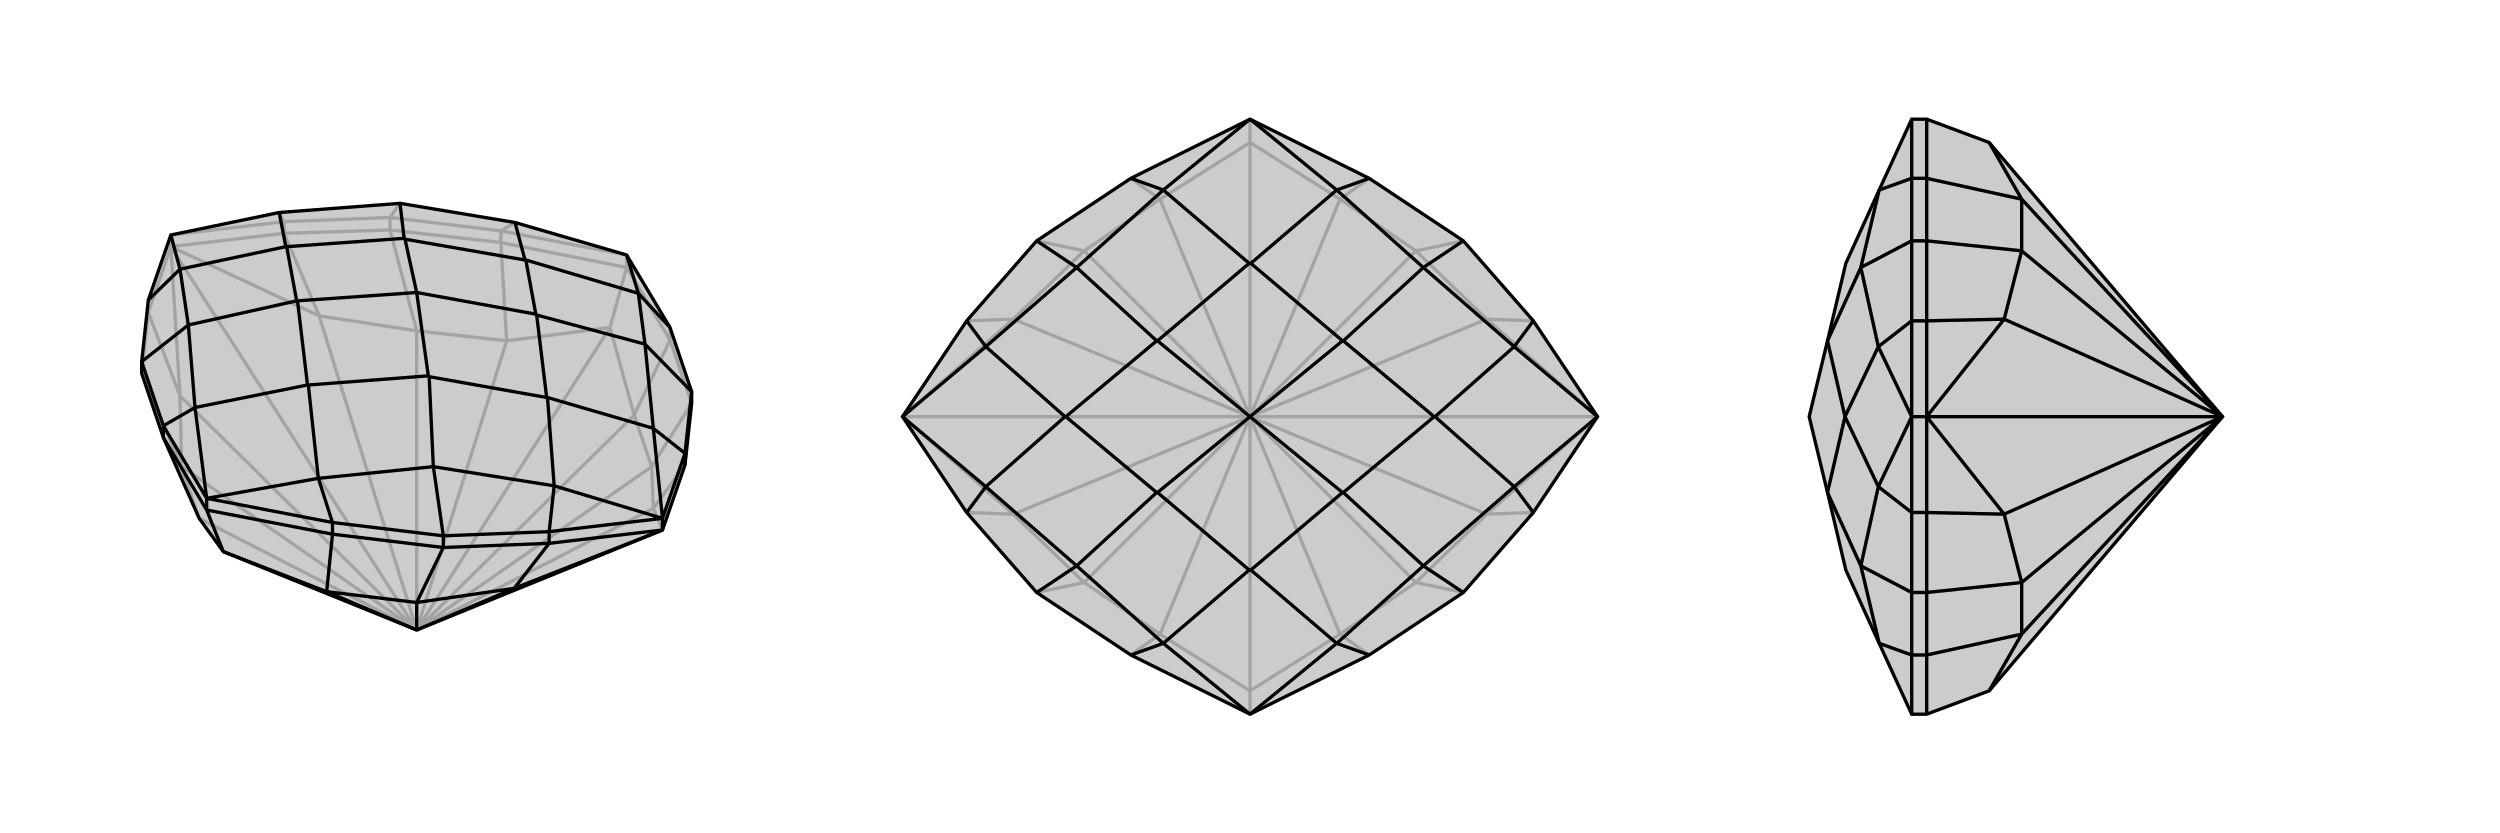 <svg xmlns="http://www.w3.org/2000/svg" viewBox="0 0 3000 1000">
    <g stroke="currentColor" stroke-width="4" fill="none" transform="translate(0 120)">
        <path fill="currentColor" stroke="none" fill-opacity=".2" d="M795,516L822,438L830,364L830,350L804,273L752,186L618,147L480,124L335,135L205,162L178,240L170,314L170,328L196,405L239,502L268,542L500,636z" />
<path stroke-opacity=".2" d="M500,636L784,490M500,636L782,440M500,636L761,378M500,636L732,273M500,636L608,289M500,636L500,277M500,636L383,259M500,636L205,176M500,636L216,355M500,636L218,440M500,636L239,502M752,201L752,186M804,288L804,273M601,171L601,157M468,156L468,141M341,160L341,146M178,255L178,240M205,176L205,162M795,516L784,490M205,176L383,259M205,176L341,160M205,176L216,355M205,176L178,255M784,490L782,440M784,490L822,438M500,277L383,259M468,156L341,160M383,259L341,160M216,355L218,440M170,328L178,255M216,355L178,255M782,440L761,378M830,364L804,288M782,440L830,364M500,277L608,289M468,156L601,171M500,277L468,156M218,440L239,502M218,440L170,328M761,378L732,273M804,288L752,201M761,378L804,288M732,273L608,289M752,201L601,171M608,289L601,171M732,273L752,201M601,157L752,186M601,157L468,141M601,157L618,147M468,141L341,146M468,141L480,124M341,146L205,162M341,146L335,135" />
<path d="M795,516L822,438L830,364L830,350L804,273L752,186L618,147L480,124L335,135L205,162L178,240L170,314L170,328L196,405L239,502L268,542L500,636z" />
<path d="M500,636L392,590M500,636L617,586M500,636L500,603M248,492L248,478M399,521L399,507M196,405L196,391M532,537L532,523M822,438L822,424M659,532L659,518M795,516L795,502M795,516L617,586M795,516L659,532M617,586L500,603M532,537L659,532M617,586L659,532M500,603L392,590M532,537L399,521M500,603L532,537M392,590L268,542M248,492L399,521M392,590L399,521M248,492L196,405M248,492L268,542M399,507L248,478M196,391L248,478M399,507L532,523M399,507L382,454M196,391L170,314M196,391L234,369M804,273L766,232M532,523L659,518M532,523L520,440M170,314L226,270M830,350L822,424M830,350L774,293M659,518L795,502M659,518L665,463M178,240L216,203M822,424L795,502M822,424L784,394M248,478L382,454M248,478L234,369M752,186L766,232M795,502L665,463M795,502L784,394M205,162L216,203M382,454L520,440M382,454L370,342M234,369L226,270M234,369L369,342M766,232L774,293M766,232L631,192M618,147L630,192M665,463L520,440M665,463L657,357M520,440L515,332M216,203L226,270M216,203L343,176M226,270L356,241M784,394L774,293M784,394L657,357M774,293L644,258M657,357L656,357M335,135L343,176M480,124L485,166M343,176L344,176M370,342L369,342M370,342L514,331M369,342L357,241M631,192L630,192M631,192L643,257M630,192L486,167M500,231L500,231M515,332L514,331M644,258L643,257M515,332L656,357M644,258L656,357M514,331L500,231M643,257L500,231M356,241L357,241M485,166L486,167M356,241L344,176M485,166L344,176M357,241L500,231M486,167L500,231" />
    </g>
    <g stroke="currentColor" stroke-width="4" fill="none" transform="translate(1000 0)">
        <path fill="currentColor" stroke="none" fill-opacity=".2" d="M756,711L840,615L917,500L840,385L756,289L643,214L500,143L357,214L244,289L160,385L83,500L160,615L244,711L357,786L500,857L643,786z" />
<path stroke-opacity=".2" d="M500,500L917,500M500,500L784,383M500,500L699,301M500,500L608,239M500,500L500,171M500,500L392,239M500,500L301,301M500,500L216,383M500,500L83,500M500,500L216,617M500,500L301,699M500,500L392,761M500,500L500,829M500,500L608,761M500,500L784,617M500,500L699,699M917,500L784,617M917,500L784,383M83,500L216,383M83,500L216,617M784,617L699,699M784,617L840,615M784,383L699,301M784,383L840,385M301,301L216,383M216,383L160,385M216,617L301,699M216,617L160,615M699,699L608,761M699,699L756,711M699,301L608,239M699,301L756,289M301,301L392,239M301,301L244,289M301,699L392,761M301,699L244,711M608,761L500,829M608,761L643,786M608,239L500,171M608,239L643,214M500,171L392,239M392,239L357,214M500,171L500,143M392,761L500,829M392,761L357,786M500,857L500,829" />
<path d="M756,711L840,615L917,500L840,385L756,289L643,214L500,143L357,214L244,289L160,385L83,500L160,615L244,711L357,786L500,857L643,786z" />
<path d="M643,786L604,772M357,786L396,772M643,214L604,228M357,214L396,228M756,711L708,679M244,711L292,679M756,289L708,321M244,289L292,321M840,615L817,584M160,615L183,584M840,385L817,416M160,385L183,416M500,857L604,772M500,857L396,772M500,143L604,228M500,143L396,228M917,500L817,584M917,500L817,416M83,500L183,584M83,500L183,416M604,772L708,679M604,772L501,684M396,772L292,679M396,772L499,684M604,228L708,321M604,228L501,316M396,228L292,321M396,228L499,316M817,584L708,679M817,584L722,500M708,679L612,591M183,584L292,679M183,584L278,500M292,679L388,591M817,416L708,321M817,416L722,500M708,321L612,409M722,500L721,500M183,416L292,321M183,416L278,500M292,321L388,409M278,500L279,500M501,684L499,684M501,684L611,591M499,684L389,591M501,316L499,316M501,316L611,409M499,316L389,409M500,500L500,500M612,591L611,591M612,409L611,409M612,591L721,500M612,409L721,500M611,591L500,500M611,409L500,500M388,591L389,591M388,409L389,409M388,591L279,500M388,409L279,500M389,591L500,500M389,409L500,500" />
    </g>
    <g stroke="currentColor" stroke-width="4" fill="none" transform="translate(2000 0)">
        <path fill="currentColor" stroke="none" fill-opacity=".2" d="M387,171L312,143L294,143L255,228L215,316L193,409L171,500L193,591L215,684L255,772L294,857L312,857L387,829L667,500z" />
<path stroke-opacity=".2" d="M667,500L426,239M667,500L426,301M667,500L405,383M667,500L312,500M667,500L405,617M667,500L426,699M667,500L426,761M312,214L294,214M312,786L294,786M312,289L294,289M312,711L294,711M312,385L294,385M312,615L294,615M312,500L294,500M312,500L405,383M312,500L312,385M312,500L405,617M312,500L312,615M426,301L405,383M312,289L312,385M405,383L312,385M405,617L426,699M312,711L312,615M405,617L312,615M426,301L426,239M312,289L312,214M426,301L312,289M426,699L426,761M312,711L312,786M426,699L312,711M387,171L426,239M312,143L312,214M426,239L312,214M426,761L387,829M312,857L312,786M426,761L312,786M294,786L294,857M294,214L294,143M294,786L294,711M294,786L255,772M294,214L294,289M294,214L255,228M294,711L294,615M294,711L233,679M294,289L294,385M294,289L233,321M294,615L294,500M294,615L254,584M294,385L294,500M294,385L254,416M294,500L254,584M294,500L254,416M255,772L233,679M255,228L233,321M254,584L233,679M254,584L214,500M233,679L193,591M254,416L233,321M254,416L214,500M233,321L193,409M214,500L214,500M193,591L193,591M193,409L193,409M193,591L214,500M193,409L214,500" />
<path d="M387,171L312,143L294,143L255,228L215,316L193,409L171,500L193,591L215,684L255,772L294,857L312,857L387,829L667,500z" />
<path d="M667,500L312,500M667,500L405,383M667,500L426,301M667,500L426,239M667,500L426,761M667,500L405,617M667,500L426,699M312,214L294,214M312,786L294,786M312,289L294,289M312,711L294,711M312,385L294,385M312,615L294,615M312,500L294,500M312,500L405,617M312,500L312,615M312,500L405,383M312,500L312,385M405,617L426,699M312,711L312,615M405,617L312,615M405,383L426,301M312,289L312,385M405,383L312,385M426,699L426,761M312,711L312,786M426,699L312,711M426,301L426,239M312,289L312,214M426,301L312,289M426,761L387,829M312,857L312,786M426,761L312,786M426,239L387,171M312,214L312,143M426,239L312,214M294,786L294,857M294,214L294,143M294,786L294,711M294,786L255,772M294,214L294,289M294,214L255,228M294,711L294,615M294,711L233,679M294,289L294,385M294,289L233,321M294,615L294,500M294,615L254,584M294,385L294,500M294,385L254,416M294,500L254,584M294,500L254,416M255,772L233,679M255,228L233,321M254,584L233,679M254,584L214,500M233,679L193,591M254,416L233,321M254,416L214,500M233,321L193,409M214,500L214,500M193,591L193,591M193,409L193,409M193,591L214,500M193,409L214,500" />
    </g>
</svg>
